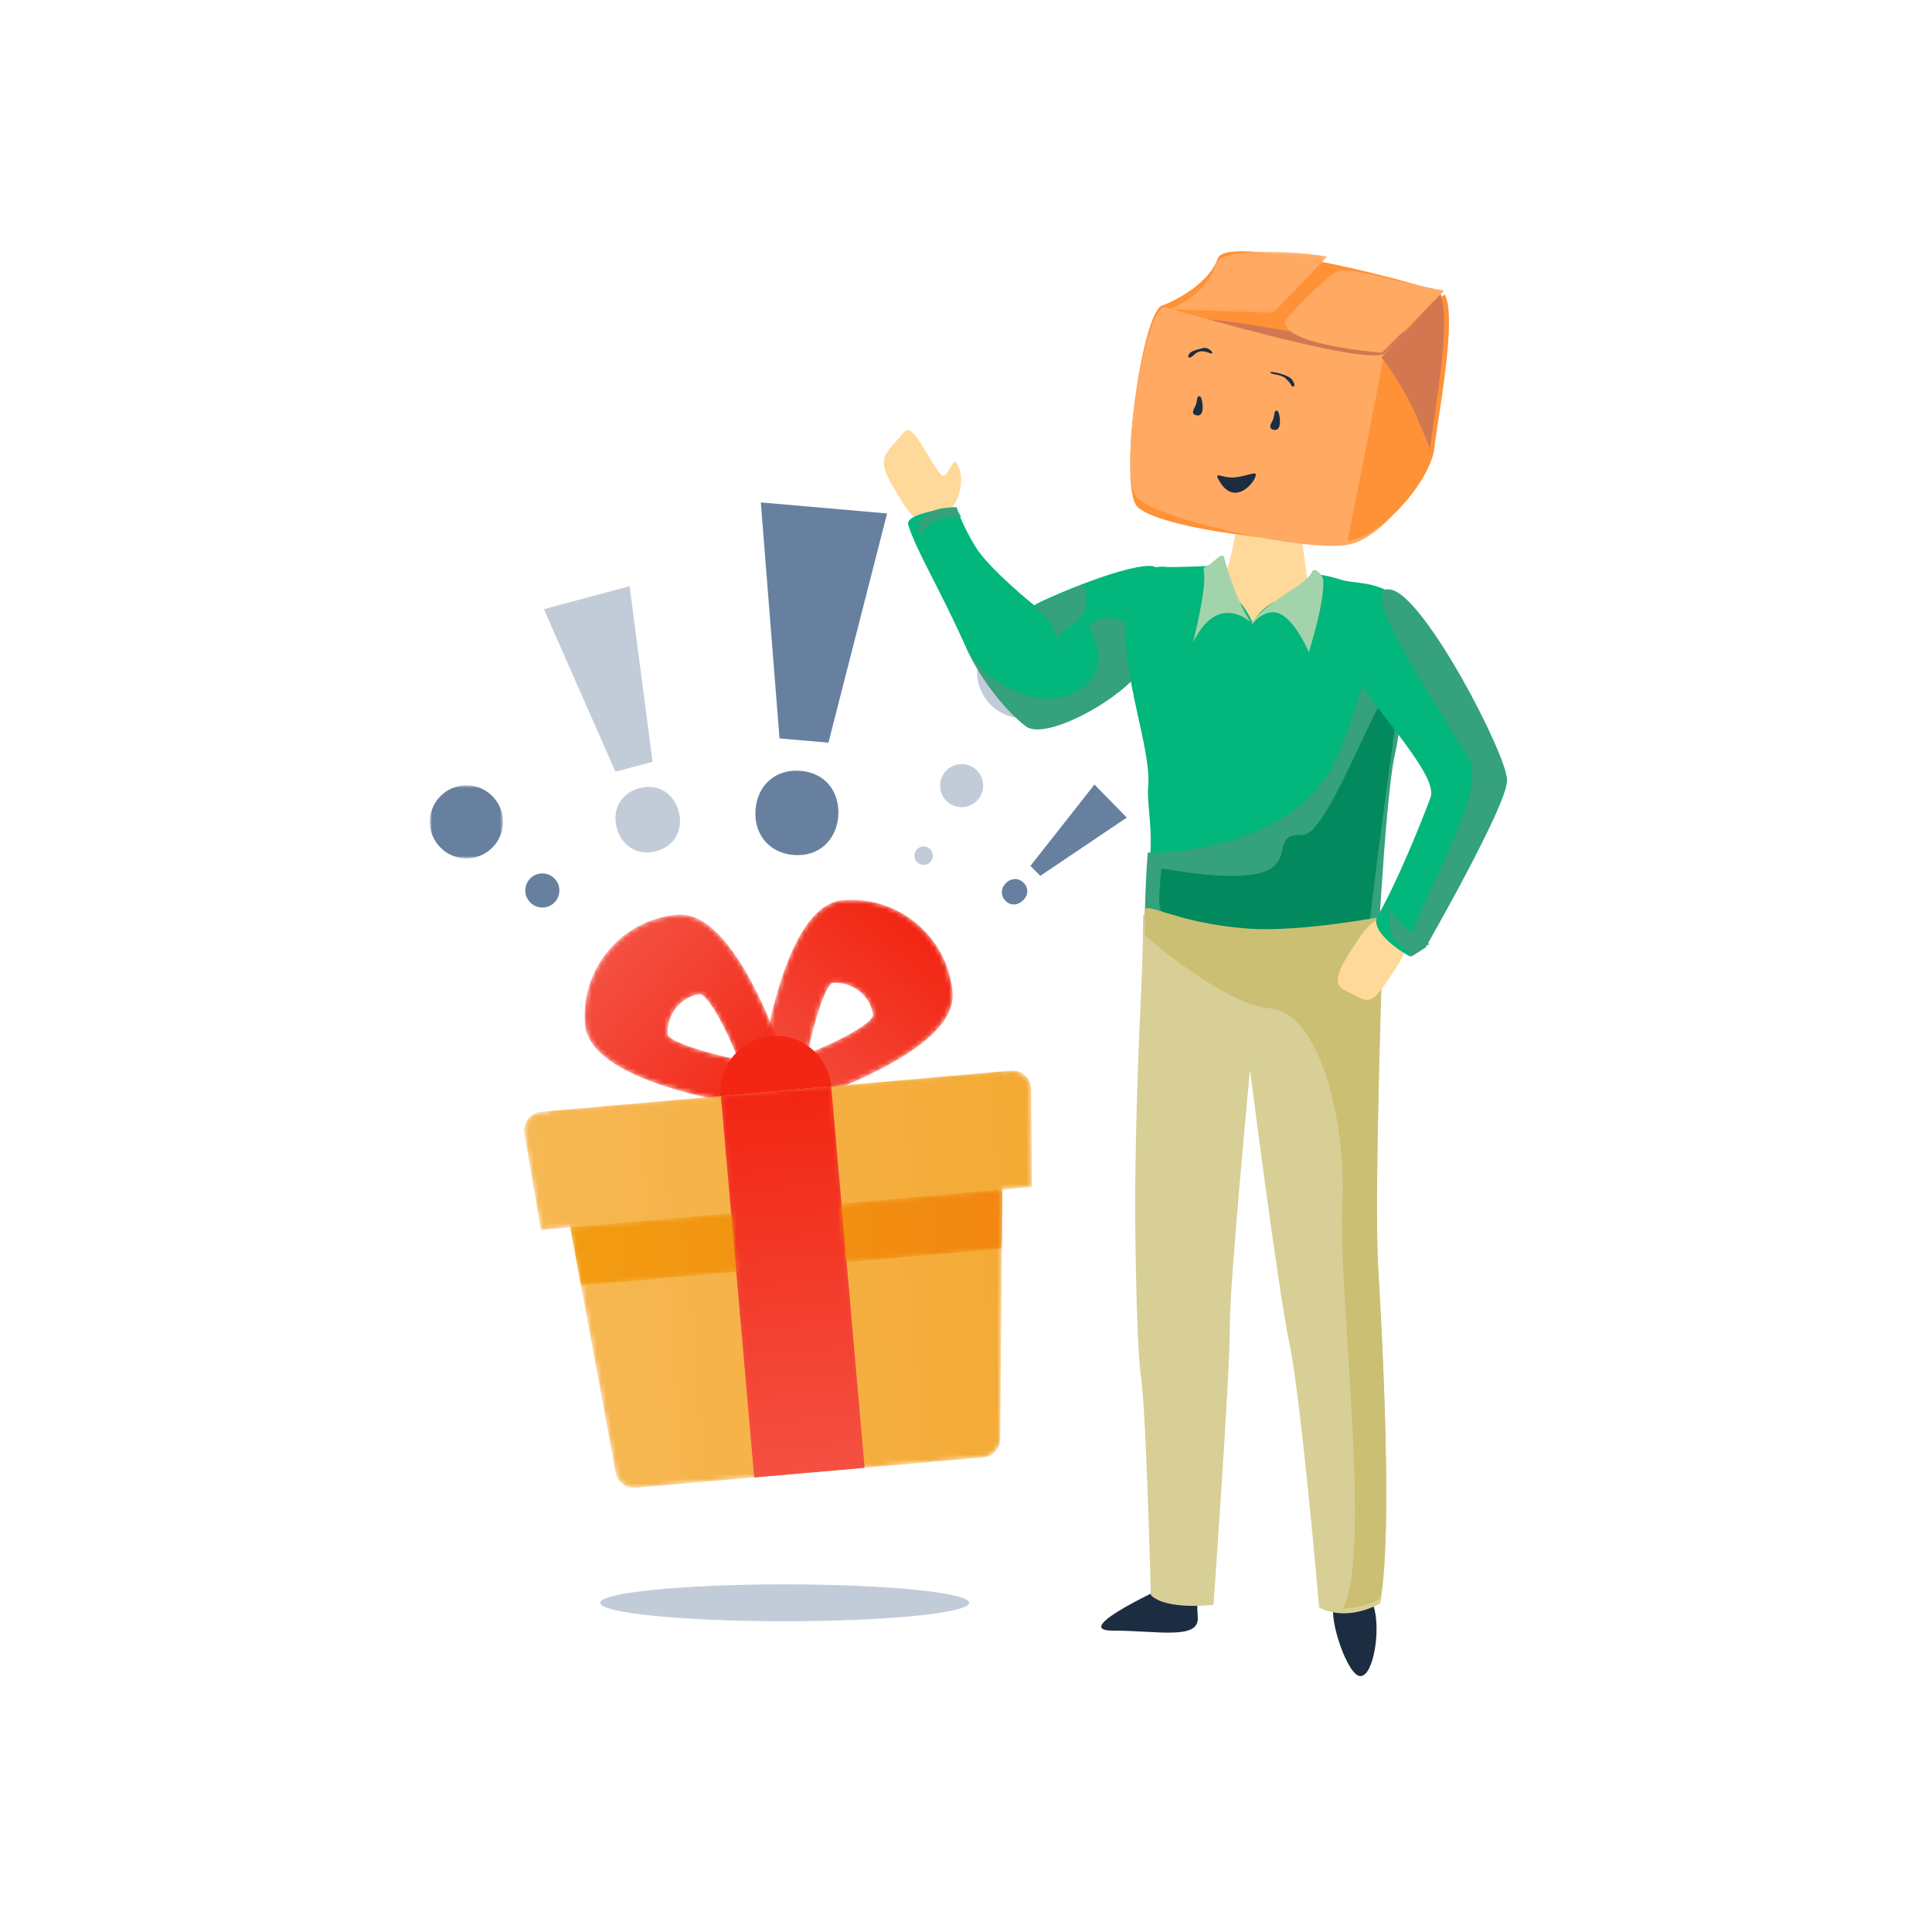 <?xml version="1.0" encoding="UTF-8"?>
<svg width="400px" height="400px" viewBox="0 0 400 400" version="1.1" xmlns="http://www.w3.org/2000/svg" xmlns:xlink="http://www.w3.org/1999/xlink">
    <title>343AB6EB-472C-43DE-8CD0-39681DA3B796</title>
    <defs>
        <polygon id="path-1" points="0 0.924 15.134 0.924 15.134 16.059 0 16.059"></polygon>
        <path d="M97.714,0.906 L96.18,1.317 L4.866,25.785 L4.866,25.786 L3.331,26.196 C1.177,26.774 -0.027,29.068 0.722,31.169 L0.722,31.169 L7.535,50.279 L13.435,48.698 L31.543,97.115 C32.232,98.958 34.209,99.975 36.109,99.466 L36.109,99.466 L105.963,80.749 C107.864,80.24 109.066,78.369 108.741,76.429 L108.741,76.429 L100.215,25.445 L106.115,23.864 L102.46,3.907 C102.12,2.052 100.5,0.774 98.705,0.774 L98.705,0.774 C98.378,0.774 98.045,0.817 97.714,0.906" id="path-3"></path>
        <path d="M0.551,4.678 L0.416,24.966 L6.502,25.499 L6.958,77.189 C6.976,79.157 8.484,80.789 10.445,80.961 L10.445,80.961 L82.488,87.263 C84.447,87.435 86.217,86.09 86.577,84.155 L86.577,84.155 L96.001,33.329 L102.086,33.861 L105.477,13.859 C105.85,11.659 104.267,9.609 102.044,9.415 L102.044,9.415 L100.462,9.276 L6.286,1.037 L4.704,0.899 C4.59,0.889 4.477,0.885 4.365,0.885 L4.365,0.885 C2.29,0.884 0.565,2.562 0.551,4.678" id="path-5"></path>
        <path d="M18.466,0.715 C7.181,1.702 2.413,28.347 0.887,39.758 L0.887,39.758 C0.712,41.054 1.215,42.349 2.217,43.19 L2.217,43.19 C3.001,43.848 4.006,44.157 5.005,44.069 L5.005,44.069 C5.28,44.046 5.556,43.991 5.829,43.906 L5.829,43.906 C16.799,40.421 42.212,31.097 41.225,19.812 L41.225,19.812 C40.269,8.893 31.074,0.634 20.312,0.634 L20.312,0.634 C19.701,0.634 19.086,0.661 18.466,0.715 M16.257,17.842 C20.56,17.467 24.367,20.658 24.769,24.618 L24.769,24.618 C24.114,26.378 18.244,29.686 11.202,32.476 L11.202,32.476 C12.714,25.066 14.897,18.727 16.257,17.842" id="path-7"></path>
        <linearGradient x1="9.692%" y1="97.943%" x2="77.265%" y2="11.334%" id="linearGradient-9">
            <stop stop-color="#F45042" offset="0%"></stop>
            <stop stop-color="#F22612" offset="100%"></stop>
        </linearGradient>
        <path d="M19.22,0.711 C7.683,1.721 -0.886,11.932 0.124,23.47 L0.124,23.47 C1.111,34.756 27.756,39.524 39.165,41.051 L39.165,41.051 C39.448,41.089 39.73,41.093 40.005,41.069 L40.005,41.069 C41.004,40.982 41.939,40.504 42.597,39.719 L42.597,39.719 C43.439,38.716 43.709,37.355 43.311,36.109 L43.311,36.109 C39.893,25.344 30.857,0.684 19.86,0.683 L19.86,0.683 C19.648,0.683 19.434,0.693 19.22,0.711 M17.249,25.677 C16.872,21.377 20.066,17.572 24.029,17.167 L24.029,17.167 C25.787,17.822 29.094,23.692 31.881,30.73 L31.881,30.73 C24.471,29.217 18.131,27.034 17.249,25.677" id="path-10"></path>
        <linearGradient x1="11.331%" y1="22.733%" x2="97.943%" y2="90.311%" id="linearGradient-12">
            <stop stop-color="#F45042" offset="0%"></stop>
            <stop stop-color="#F22612" offset="100%"></stop>
        </linearGradient>
        <path d="M0.584,8.383 L14.47,83.262 C14.828,85.197 16.597,86.543 18.558,86.372 L18.558,86.372 L90.601,80.068 C92.561,79.897 94.07,78.265 94.088,76.296 L94.088,76.296 L94.76,0.145 L0.584,8.383 Z" id="path-13"></path>
        <linearGradient x1="3.667%" y1="54.469%" x2="103.667%" y2="46.457%" id="linearGradient-15">
            <stop stop-color="#F6B854" offset="0%"></stop>
            <stop stop-color="#F4AA34" offset="100%"></stop>
        </linearGradient>
        <path d="M101.342,1.007 L4.001,9.524 C1.779,9.717 0.196,11.766 0.569,13.967 L0.569,13.967 L3.959,33.969 L105.629,25.074 L105.494,4.786 C105.481,2.67 103.756,0.992 101.681,0.992 L101.681,0.992 C101.569,0.992 101.456,0.997 101.342,1.007" id="path-16"></path>
        <linearGradient x1="0.707%" y1="51.344%" x2="100.551%" y2="48.604%" id="linearGradient-18">
            <stop stop-color="#F6B854" offset="0%"></stop>
            <stop stop-color="#F4AA34" offset="100%"></stop>
        </linearGradient>
        <polygon id="path-19" points="0.044 8.437 2.274 20.463 89.436 12.838 89.544 0.607"></polygon>
        <linearGradient x1="0.593%" y1="50.983%" x2="100.592%" y2="49.042%" id="linearGradient-21">
            <stop stop-color="#F29C11" offset="0%"></stop>
            <stop stop-color="#F28711" offset="100%"></stop>
        </linearGradient>
        <polygon id="path-22" points="0.257 2.264 7.164 81.218 29.995 79.221 23.087 0.266"></polygon>
        <linearGradient x1="51.567%" y1="98.767%" x2="48.432%" y2="1.233%" id="linearGradient-24">
            <stop stop-color="#F45042" offset="0%"></stop>
            <stop stop-color="#F22612" offset="100%"></stop>
        </linearGradient>
        <polygon id="path-25" points="0.041 0.083 32.81 0.083 32.81 12.764 0.041 12.764"></polygon>
    </defs>
    <g id="Final" stroke="none" stroke-width="1" fill="none" fill-rule="evenodd">
        <g id="Desktop-1440-/-Scan-&amp;-Track-/-Final" transform="translate(-824, -4785)">
            <g id="CTA-5" transform="translate(0, 4761)">
                <g id="illustrations-/-box-man-/-V1-/-Surprise-Gift" transform="translate(824, 24)">
                    <rect id="Rectangle" x="0" y="0" width="400" height="400"></rect>
                    <g id="Group" transform="translate(89, 52)">
                        <g id="Group-49" transform="translate(0, 51.019)">
                            <g id="Group-20" transform="translate(0, 0.646)">
                                <path d="M111.657,228.18 C111.657,226.071 94.556,224.361 73.461,224.361 C52.366,224.361 35.265,226.071 35.265,228.18 C35.265,230.289 52.366,231.999 73.461,231.999 C94.556,231.999 111.657,230.289 111.657,228.18" id="Fill-1" fill="#C2CCD9"></path>
                                <path d="M41.353,17.694 L23.598,22.452 L38.423,56.119 L46.107,54.06 L41.353,17.694 Z M51.517,64.326 C50.408,60.479 47.191,58.501 43.397,59.518 C39.603,60.534 37.664,63.893 38.7,67.76 C39.698,71.485 43.022,73.587 46.819,72.569 L46.889,72.55 C50.757,71.514 52.515,68.05 51.517,64.326 L51.517,64.326 Z" id="Fill-3" fill="#C2CCD9"></path>
                                <path d="M124.338,75.608 L137.599,58.765 L144.283,65.609 L126.393,77.664 L124.338,75.608 Z M119.26,79.175 C120.348,78.087 121.889,78.057 122.917,79.084 C124.005,80.172 123.915,81.653 122.826,82.742 C121.769,83.8 120.257,83.921 119.169,82.832 C118.11,81.774 118.202,80.233 119.26,79.175 L119.26,79.175 Z" id="Fill-5" fill="#67809F"></path>
                                <path d="M82.518,50.101 L94.661,2.641 L68.518,0.354 L72.391,49.215 L82.518,50.101 Z M76.799,55.934 C71.731,55.491 67.883,58.719 67.431,63.885 C66.996,68.86 70.11,72.891 75.183,73.334 L75.276,73.342 C80.442,73.794 84.115,70.358 84.55,65.383 C84.905,60.208 81.867,56.377 76.799,55.934 L76.799,55.934 Z" id="Fill-7" fill="#67809F"></path>
                                <path d="M121.195,26.089 C126.388,25.173 131.341,28.642 132.257,33.835 C133.173,39.028 129.705,43.982 124.511,44.897 C119.318,45.813 114.365,42.345 113.449,37.152 C112.533,31.957 116.001,27.005 121.195,26.089" id="Fill-9" fill="#C2CCD9"></path>
                                <path d="M109.322,54.604 C111.745,54.176 114.055,55.793 114.482,58.216 C114.909,60.639 113.292,62.949 110.869,63.376 C108.447,63.803 106.136,62.186 105.71,59.763 C105.282,57.34 106.9,55.031 109.322,54.604" id="Fill-11" fill="#C2CCD9"></path>
                                <path d="M100.345,73.818 C100.162,72.779 100.855,71.789 101.894,71.605 C102.933,71.422 103.923,72.116 104.107,73.155 C104.29,74.193 103.596,75.184 102.557,75.367 C101.519,75.55 100.528,74.857 100.345,73.818" id="Fill-13" fill="#C2CCD9"></path>
                                <g id="Group-17" transform="translate(0, 58)">
                                    <mask id="mask-2" fill="white">
                                        <use xlink:href="#path-1"></use>
                                    </mask>
                                    <g id="Clip-16"></g>
                                    <path d="M0.015,8.015 C0.278,3.844 3.872,0.676 8.043,0.939 C12.215,1.203 15.383,4.796 15.119,8.967 C14.857,13.139 11.262,16.307 7.091,16.043 C2.92,15.781 -0.248,12.186 0.015,8.015" id="Fill-15" fill="#67809F" mask="url(#mask-2)"></path>
                                </g>
                                <path d="M19.765,80.476 C19.888,78.531 21.565,77.053 23.51,77.175 C25.455,77.298 26.933,78.975 26.81,80.92 C26.688,82.866 25.012,84.344 23.066,84.221 C21.12,84.098 19.642,82.421 19.765,80.476" id="Fill-18" fill="#67809F"></path>
                            </g>
                            <g id="Group-23" transform="translate(3, 113.646)">
                                <mask id="mask-4" fill="white">
                                    <use xlink:href="#path-3"></use>
                                </mask>
                                <g id="Clip-22"></g>
                                <path d="M97.714,0.906 L96.18,1.317 L4.866,25.785 L4.866,25.786 L3.331,26.196 C1.177,26.774 -0.027,29.068 0.722,31.169 L0.722,31.169 L7.535,50.279 L13.435,48.698 L31.543,97.115 C32.232,98.958 34.209,99.975 36.109,99.466 L36.109,99.466 L105.963,80.749 C107.864,80.24 109.066,78.369 108.741,76.429 L108.741,76.429 L100.215,25.445 L106.115,23.864 L102.46,3.907 C102.12,2.052 100.5,0.774 98.705,0.774 L98.705,0.774 C98.378,0.774 98.045,0.817 97.714,0.906" id="Fill-21" mask="url(#mask-4)"></path>
                            </g>
                            <g id="Group-26" transform="translate(35, 121.646)">
                                <mask id="mask-6" fill="white">
                                    <use xlink:href="#path-5"></use>
                                </mask>
                                <g id="Clip-25"></g>
                                <path d="M0.551,4.678 L0.416,24.966 L6.502,25.499 L6.958,77.189 C6.976,79.157 8.484,80.789 10.445,80.961 L10.445,80.961 L82.488,87.263 C84.447,87.435 86.217,86.09 86.577,84.155 L86.577,84.155 L96.001,33.329 L102.086,33.861 L105.477,13.859 C105.85,11.659 104.267,9.609 102.044,9.415 L102.044,9.415 L100.462,9.276 L6.286,1.037 L4.704,0.899 C4.59,0.889 4.477,0.885 4.365,0.885 L4.365,0.885 C2.29,0.884 0.565,2.562 0.551,4.678" id="Fill-24" mask="url(#mask-6)"></path>
                            </g>
                            <g id="Group-29" transform="translate(67, 82.646)">
                                <mask id="mask-8" fill="white">
                                    <use xlink:href="#path-7"></use>
                                </mask>
                                <g id="Clip-28"></g>
                                <path d="M18.466,0.715 C7.181,1.702 2.413,28.347 0.887,39.758 L0.887,39.758 C0.712,41.054 1.215,42.349 2.217,43.19 L2.217,43.19 C3.001,43.848 4.006,44.157 5.005,44.069 L5.005,44.069 C5.28,44.046 5.556,43.991 5.829,43.906 L5.829,43.906 C16.799,40.421 42.212,31.097 41.225,19.812 L41.225,19.812 C40.269,8.893 31.074,0.634 20.312,0.634 L20.312,0.634 C19.701,0.634 19.086,0.661 18.466,0.715 M16.257,17.842 C20.56,17.467 24.367,20.658 24.769,24.618 L24.769,24.618 C24.114,26.378 18.244,29.686 11.202,32.476 L11.202,32.476 C12.714,25.066 14.897,18.727 16.257,17.842" id="Fill-27" fill="url(#linearGradient-9)" mask="url(#mask-8)"></path>
                            </g>
                            <g id="Group-32" transform="translate(32, 85.646)">
                                <mask id="mask-11" fill="white">
                                    <use xlink:href="#path-10"></use>
                                </mask>
                                <g id="Clip-31"></g>
                                <path d="M19.22,0.711 C7.683,1.721 -0.886,11.932 0.124,23.47 L0.124,23.47 C1.111,34.756 27.756,39.524 39.165,41.051 L39.165,41.051 C39.448,41.089 39.73,41.093 40.005,41.069 L40.005,41.069 C41.004,40.982 41.939,40.504 42.597,39.719 L42.597,39.719 C43.439,38.716 43.709,37.355 43.311,36.109 L43.311,36.109 C39.893,25.344 30.857,0.684 19.86,0.683 L19.86,0.683 C19.648,0.683 19.434,0.693 19.22,0.711 M17.249,25.677 C16.872,21.377 20.066,17.572 24.029,17.167 L24.029,17.167 C25.787,17.822 29.094,23.692 31.881,30.73 L31.881,30.73 C24.471,29.217 18.131,27.034 17.249,25.677" id="Fill-30" fill="url(#linearGradient-12)" mask="url(#mask-11)"></path>
                            </g>
                            <path d="M60.257,123.909 C59.705,117.604 64.369,112.047 70.674,111.495 C76.978,110.943 82.535,115.606 83.087,121.911 L60.257,123.909 Z" id="Fill-33" fill="#F22613"></path>
                            <g id="Group-37" transform="translate(24, 118.646)">
                                <mask id="mask-14" fill="white">
                                    <use xlink:href="#path-13"></use>
                                </mask>
                                <g id="Clip-36"></g>
                                <path d="M0.584,8.383 L14.47,83.262 C14.828,85.197 16.597,86.543 18.558,86.372 L18.558,86.372 L90.601,80.068 C92.561,79.897 94.07,78.265 94.088,76.296 L94.088,76.296 L94.76,0.145 L0.584,8.383 Z" id="Fill-35" fill="url(#linearGradient-15)" mask="url(#mask-14)"></path>
                            </g>
                            <g id="Group-40" transform="translate(19, 117.646)">
                                <mask id="mask-17" fill="white">
                                    <use xlink:href="#path-16"></use>
                                </mask>
                                <g id="Clip-39"></g>
                                <path d="M101.342,1.007 L4.001,9.524 C1.779,9.717 0.196,11.766 0.569,13.967 L0.569,13.967 L3.959,33.969 L105.629,25.074 L105.494,4.786 C105.481,2.67 103.756,0.992 101.681,0.992 L101.681,0.992 C101.569,0.992 101.456,0.997 101.342,1.007" id="Fill-38" fill="url(#linearGradient-18)" mask="url(#mask-17)"></path>
                            </g>
                            <polygon id="Fill-41" fill="#F55142" points="83.087 121.911 60.257 123.909 67.164 202.864 89.995 200.867"></polygon>
                            <g id="Group-45" transform="translate(29, 142.646)">
                                <mask id="mask-20" fill="white">
                                    <use xlink:href="#path-19"></use>
                                </mask>
                                <g id="Clip-44"></g>
                                <polygon id="Fill-43" fill="url(#linearGradient-21)" mask="url(#mask-20)" points="0.044 8.437 2.274 20.463 89.436 12.838 89.544 0.607"></polygon>
                            </g>
                            <g id="Group-48" transform="translate(60, 121.646)">
                                <mask id="mask-23" fill="white">
                                    <use xlink:href="#path-22"></use>
                                </mask>
                                <g id="Clip-47"></g>
                                <polygon id="Fill-46" fill="url(#linearGradient-24)" mask="url(#mask-23)" points="0.257 2.264 7.164 81.218 29.995 79.221 23.087 0.266"></polygon>
                            </g>
                        </g>
                        <g id="Group-66" transform="translate(94, 0)">
                            <path d="M101.382,280.491 C100.074,276.422 94.38,278.07 93.213,280.491 C92.046,282.913 95.936,295.019 98.659,295.019 C101.382,295.019 102.938,285.334 101.382,280.491" id="Fill-1" fill="#1C2D41"></path>
                            <path d="M59.66,275.861 C59.66,275.861 37.948,285.6 47.37,285.6 C56.793,285.6 65.396,287.629 64.986,282.759 C64.576,277.89 65.805,273.02 59.66,275.861" id="Fill-3" fill="#1C2D41"></path>
                            <path d="M73.354,54.732 C71.375,68.774 69,70.379 69,70.379 C69,70.379 75.455,84.019 77.606,84.019 C80.205,84.019 88,70.379 88,70.379 C88,70.379 86.021,56.337 86.021,54.732 C86.021,53.128 73.354,54.732 73.354,54.732" id="Fill-5" fill="#FFD99A"></path>
                            <path d="M113.074,40.4 C113.576,35.318 117.688,13.527 115.214,8.71 C115.289,7.746 71.137,-4 69.161,1.46 C66.928,7.63 58.112,11.132 57.839,11.167 C53.396,11.762 48.461,48.93 52.492,52.942 C57.119,57.549 86.861,61.082 95.69,59.726 C103.229,58.572 112.46,46.602 113.074,40.4" id="Fill-7" fill="#FF9137"></path>
                            <path d="M59.008,16.453 C59.904,10.646 81.2,16.919 96.389,18.362 C111.578,19.805 112.893,8.938 111.638,17.068 C110.383,25.199 94.037,33.881 87.078,31.669 C80.119,29.458 58.53,19.55 59.008,16.453" id="Fill-9" fill="#D37751"></path>
                            <path d="M112.696,41.162 C113.196,36.007 117.736,13.971 115.272,9.085 C115.346,8.107 110.247,18.266 103.435,21.289 C98.332,23.553 58.396,11.541 58.125,11.577 C53.699,12.181 48.411,46.976 52.426,51.045 C57.034,55.719 87.031,62.207 95.825,60.832 C103.334,59.661 112.084,47.452 112.696,41.162" id="Fill-11" fill="#FFA963"></path>
                            <path d="M96,60.019 C103.796,58.867 113.339,46.921 113.975,40.732 C114.493,35.661 118.745,13.913 116.188,9.106 C116.265,8.143 109.752,15.401 103.67,21.079" id="Fill-13" fill="#FF9137"></path>
                            <path d="M113.077,40.966 C113.578,35.856 117.686,13.943 115.215,9.099 C115.29,8.129 108.877,16.231 103,21.953 C103,21.953 107.487,27.661 110.46,34.654 C113.594,42.027 113.077,40.966 113.077,40.966" id="Fill-15" fill="#D37751"></path>
                            <path d="M4.273,37.366 C5.972,35.287 9.144,43.103 11.781,46.207 C13.07,47.725 14.231,42.524 15.03,43.806 C17.463,47.71 15.059,54.258 10.708,55.712 C6.358,57.166 4.601,53.196 2.195,49.283 C-2.034,42.405 0.505,41.975 4.273,37.366" id="Fill-17" fill="#FFD99A"></path>
                            <path d="M52.069,85.001 C47.006,91.197 33.028,100.337 29.272,97.481 C25.519,94.624 19.8,88.256 16.59,81.125 L16.589,81.123 C11.341,69.466 6.642,61.922 5.042,56.661 C4.249,54.058 15.043,53.019 15.043,53.019 C15.043,53.019 16.098,56.502 18.925,61.145 C21.75,65.789 31.132,73.335 31.132,73.335 C31.649,72.723 48.646,65.159 55.047,65.159 C60.462,65.159 57.816,77.968 52.069,85.001" id="Fill-19" fill="#02B67C"></path>
                            <path d="M31,73.848 C31,73.848 35.356,75.99 35.879,81.019 C35.504,77.407 44.364,77.735 41.388,69.019 C41.388,69.019 32.062,72.599 31,73.848" id="Fill-21" fill="#35A17D"></path>
                            <path d="M52.515,87.636 C47.398,93.819 33.21,101.242 29.414,98.391 C25.621,95.541 20.244,89.185 17,82.069 C27.903,99.51 50.433,92.986 42.927,78.658 C40.148,73.351 62.226,75.904 52.515,87.636" id="Fill-23" fill="#35A17D"></path>
                            <path d="M69.016,71.712 C69.016,71.712 67.121,75.432 68.507,79.378 C69.894,83.325 74.239,89.487 78.213,87.703 C82.188,85.919 87.988,76.351 88,73.703 C88.012,71.054 81.159,72.226 80.333,72.856 C79.507,73.486 77.512,74.527 76.411,77.054 C76.411,77.054 72.806,68.586 69.016,71.712" id="Fill-25" fill="#02B67C"></path>
                            <path d="M7.27,59.019 C7.27,59.019 9.621,54.367 16,55.02 L14.861,53.02 C14.861,53.02 8.84,52.898 7.649,55.82 C6.459,58.741 7.27,59.019 7.27,59.019" id="Fill-27" fill="#35A17D"></path>
                            <path d="M103.804,114.111 C101.741,123.331 101.388,155.619 101.388,155.619 C101.388,155.619 94.979,158.816 53.849,147.14 C53.849,147.14 53.677,144.355 54.335,135.494 C54.6,131.95 54.882,128.197 55.159,124.638 C55.591,119.072 54.416,113.982 54.713,110.898 C55.678,100.911 44.937,78.608 53.054,66.318 C53.054,66.318 56.521,65.113 58.034,65.344 C59.547,65.573 70.781,65.019 70.781,65.019 L69.221,73.658 C69.221,73.658 68.671,80.4 74.22,82.039 C79.767,83.678 85.638,76.97 86.004,75.894 C86.371,74.819 89.214,66.88 89.214,66.88 C89.214,66.88 91.415,66.97 94.533,67.994 C96.853,68.756 100.126,68.372 103.844,70.105 C105.123,70.702 106.125,71.358 106.607,72.078 C108.294,74.605 104.017,113.164 103.804,114.111" id="Fill-29" fill="#02B67C"></path>
                            <path d="M105.761,104.408 C103.66,113.624 101.683,155.496 101.683,155.496 C101.683,155.496 95.97,159.093 54.107,147.421 C54.107,147.421 53.647,136.978 54.632,124.528 C54.632,124.528 85.94,125.323 94.435,103.327 C105.132,75.628 95.325,88.538 97.862,79.963 C100.401,71.385 104.183,70.019 104.183,70.019 C105.485,70.615 106.505,71.271 106.995,71.991 C108.909,74.806 107.861,95.193 105.761,104.408" id="Fill-31" fill="#35A17D"></path>
                            <path d="M86.563,120.888 C77.003,120.239 92.547,133.881 57.441,127.79 C56.78,136.782 55.74,138.193 63.824,139.159 C91.608,142.477 99.353,149.031 100.737,137.395 C103.376,115.212 106.934,91.125 107,89.494 C104.21,84.45 92.547,121.294 86.563,120.888" id="Fill-33" fill="#02895D"></path>
                            <path d="M102.765,279.942 C102.765,279.942 99.27,282.115 94.95,282.016 C93.401,281.981 91.746,281.653 90.109,280.829 C90.109,280.829 86.431,237.983 83.979,226.259 C81.526,214.534 75.805,169.491 75.805,169.491 C75.805,169.491 71.514,214.227 71.616,222.865 C71.718,231.505 68.245,280.25 68.245,280.25 C68.245,280.25 58.539,281.485 55.269,278.245 C55.269,278.245 55.121,272.232 54.871,264.527 C54.498,253.027 53.899,237.756 53.226,233.047 C52.103,225.179 52,196.024 52,196.024 C52.44,159.312 53.648,154.268 53.648,137.789 C53.648,134.987 65.054,140.665 78.081,141.62 C86.524,142.239 103.558,139.701 103.441,139.85 C103.441,139.85 101.39,195.407 102.34,211.142 C103.289,226.876 105.307,266.676 102.765,279.942" id="Fill-35" fill="#D8CF97"></path>
                            <path d="M102.77,278.949 C102.77,278.949 99.289,281.115 94.988,281.016 C101.183,270.093 93.982,215.381 94.898,197.165 C95.813,178.948 89.709,157.502 80.06,156.809 C70.413,156.118 54.039,141.679 54.039,141.679 C54.039,136.483 53.767,136.019 54.663,136.019 C56.65,136.019 63.142,139.377 75.538,140.263 C86.255,141.029 103.443,137.737 103.443,137.737 C103.443,137.737 101.401,194.705 102.347,210.386 C103.292,226.066 105.301,265.728 102.77,278.949" id="Fill-37" fill="#CBBF74"></path>
                            <path d="M88.71,66.205 C88.71,66.205 88.498,67.354 85.705,69.268 C82.911,71.182 76.786,74.918 76,77.492 C76,77.492 78.853,73.557 82.082,75.121 C85.311,76.685 87.975,83.019 87.975,83.019 C87.975,83.019 91.053,73.528 90.999,68.458 C90.999,68.458 91.04,67.397 90.066,66.511 C89.091,65.626 88.71,66.205 88.71,66.205" id="Fill-39" fill="#A3D3AA"></path>
                            <path d="M95.256,152.928 C91.888,151.237 96.107,145.776 98.422,142.199 C100.736,138.621 104.203,136.04 106.871,140.045 C109.54,144.049 106.939,146.959 104.608,150.512 C100.51,156.757 100.27,155.446 95.256,152.928" id="Fill-41" fill="#FFD99A"></path>
                            <path d="M70.447,63.445 C70.447,63.445 72.528,71.728 76,76.885 C76,76.885 69.246,70.329 64,81.019 C64,81.019 66.844,69.932 66.261,66.392 C66.261,66.392 65.832,65.526 66.998,65.082 C68.165,64.637 70.049,62.006 70.447,63.445" id="Fill-43" fill="#A3D3AA"></path>
                            <path d="M104.675,70.265 C111.805,71.852 128.932,104.269 129,109.547 C129.066,114.82 111.82,144.201 111.82,144.201 L108.894,146.019 C104.431,143.557 100.878,139.938 102.202,137.686 C106.264,130.775 111.579,117.457 113.166,113.152 C114.79,108.746 103.423,97.13 98.551,89.12 C91.036,76.764 96.581,68.463 104.675,70.265" id="Fill-45" fill="#02B67C"></path>
                            <path d="M65.187,30.043 C65.421,29.939 65.629,30.2 65.711,30.432 C65.974,31.171 66.492,34.23 64.841,34.008 C63.345,33.806 64.255,32.543 64.478,32.062 C64.993,30.953 64.651,30.28 65.187,30.043" id="Fill-47" fill="#1C2D41"></path>
                            <path d="M104,135.019 C104,135.019 105.768,139.361 113,143.481 L108.879,145.019 C108.879,145.019 104.769,143.036 104.792,140.173 C104.816,137.31 104,135.019 104,135.019" id="Fill-49" fill="#35A17D"></path>
                            <path d="M76.806,46.028 C78.045,46.22 73.074,53.729 69.49,47.646 C68.414,45.82 69.163,46.48 71.208,46.798 C73.492,47.153 76.015,45.905 76.806,46.028" id="Fill-51" fill="#1C2D41"></path>
                            <path d="M63,21.982 C63.093,20.846 63.839,20.648 66.091,20.056 C67.325,19.731 68.926,21.68 67.331,21.053 C64.319,19.87 64.265,22.348 63,21.982" id="Fill-53" fill="#1C2D41"></path>
                            <path d="M80.002,25.062 C80.037,24.842 83.789,25.483 84.563,26.684 C85.645,28.362 84.381,28.067 84.354,27.85 C84.312,27.514 83.58,26.72 83.157,26.328 C82.18,25.421 79.923,25.567 80.002,25.062" id="Fill-55" fill="#1C2D41"></path>
                            <path d="M105.107,70.114 C112.111,71.705 128.934,104.186 129,109.474 C129.065,114.758 112.126,144.198 112.126,144.198 L109.251,146.019 C104.868,143.552 125.9,113.144 121.115,105.117 C113.734,92.737 97.158,68.308 105.107,70.114" id="Fill-57" fill="#35A17D"></path>
                            <path d="M81.201,33.042 C81.437,32.939 81.647,33.201 81.73,33.433 C81.996,34.172 82.452,37.207 80.851,37.01 C79.337,36.824 80.259,35.544 80.484,35.064 C81.004,33.954 80.658,33.28 81.201,33.042" id="Fill-59" fill="#1C2D41"></path>
                            <g id="Group-63" transform="translate(59, 0.019)">
                                <mask id="mask-26" fill="white">
                                    <use xlink:href="#path-25"></use>
                                </mask>
                                <g id="Clip-62"></g>
                                <path d="M32.81,1.093 C21.703,-0.597 10.6,-0.209 9.796,2.586 C7.945,9.026 0.309,11.991 0.041,12.043 L21.561,12.764 L32.81,1.093 Z" id="Fill-61" fill="#FFA963" mask="url(#mask-26)"></path>
                            </g>
                            <path d="M116,8.189 C104.951,6.14 95.658,2.813 93.372,4.464 C89.007,7.615 83.017,14.26 83.003,14.523 C82.734,19.534 103.119,21.019 103.119,21.019 L116,8.189 Z" id="Fill-64" fill="#FFA963"></path>
                        </g>
                    </g>
                </g>
            </g>
        </g>
    </g>
</svg>